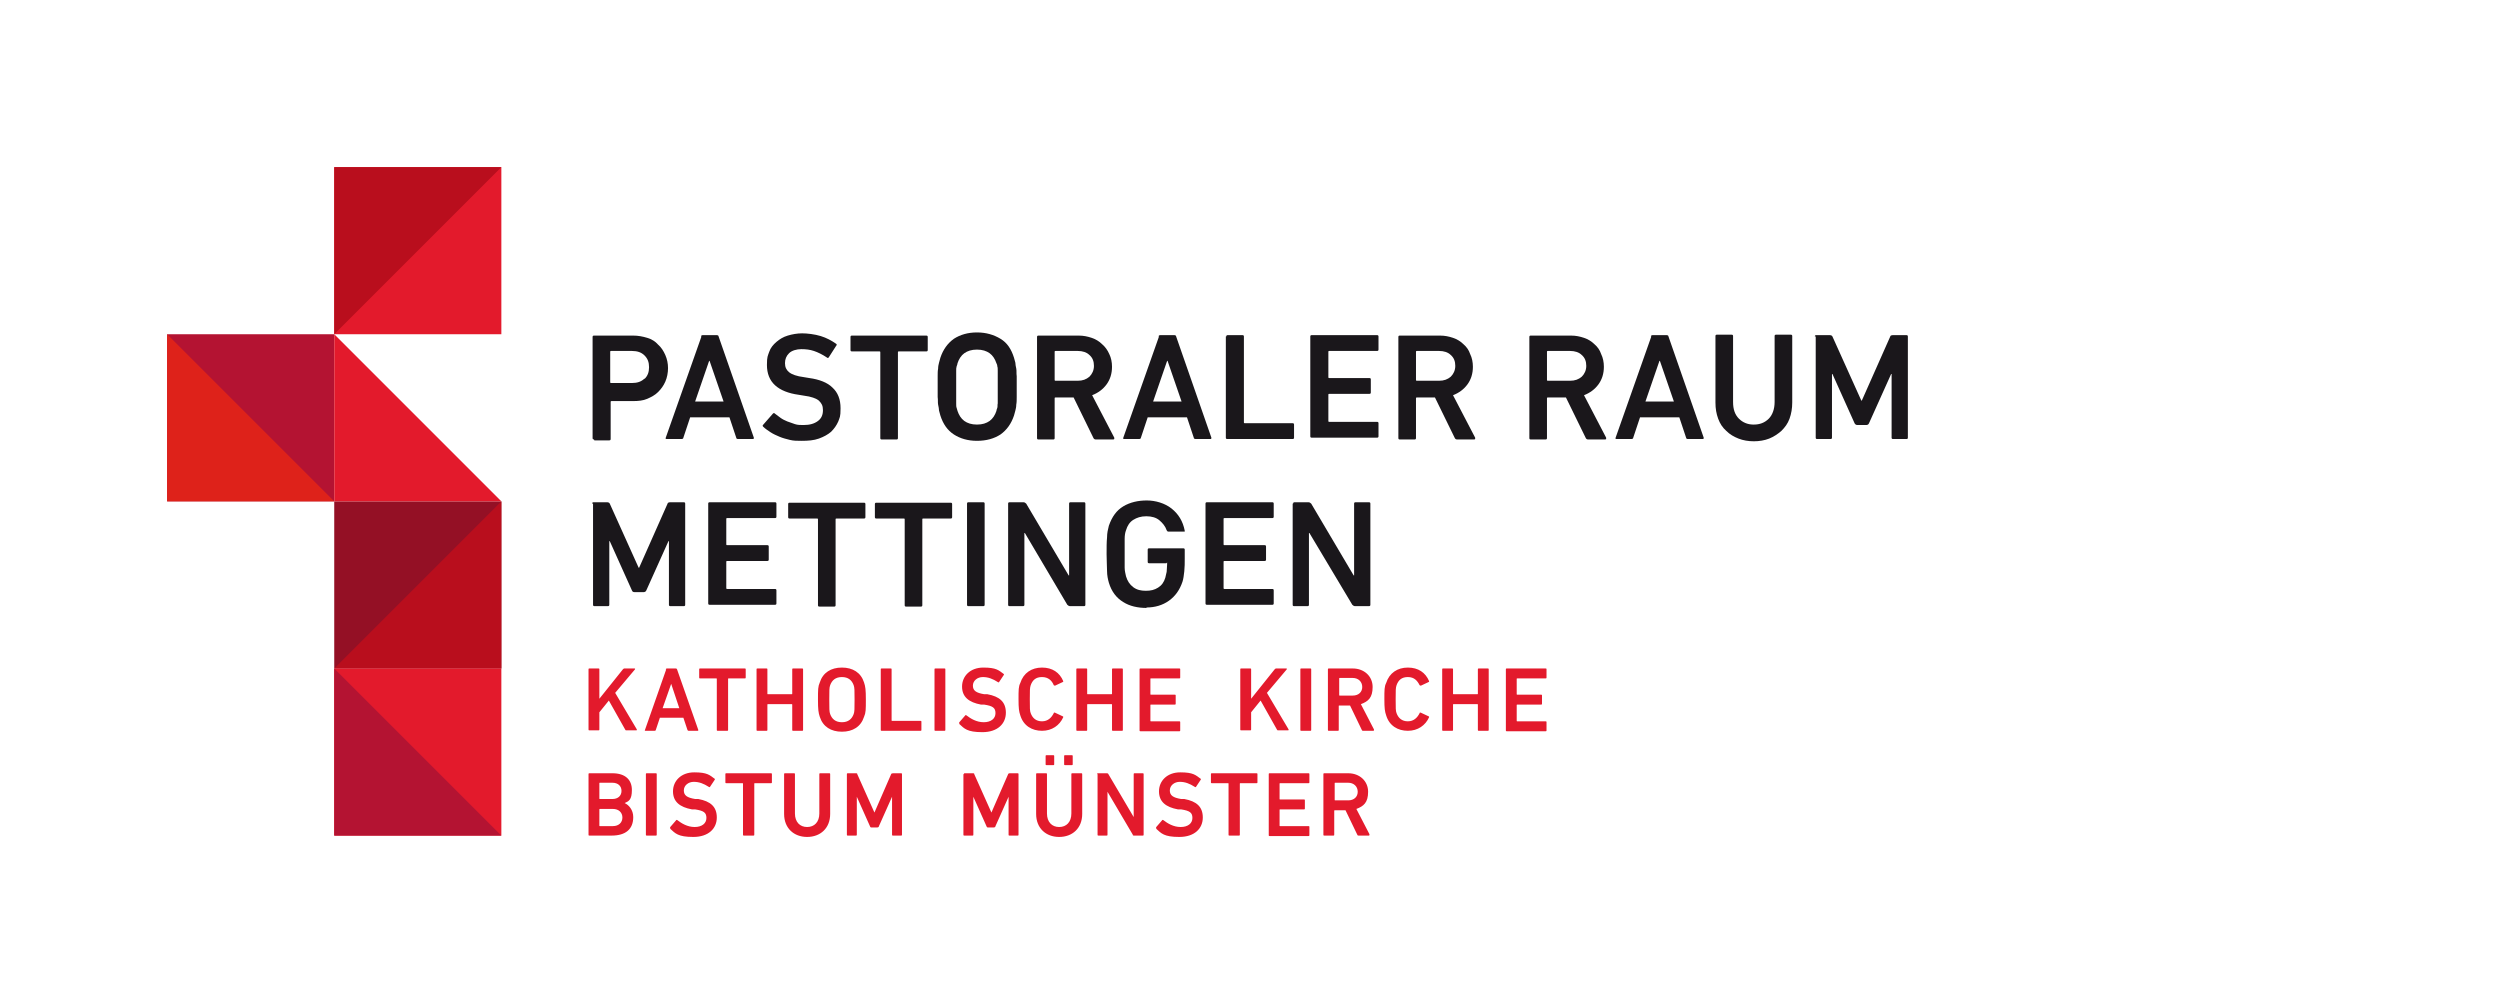<?xml version="1.0" encoding="UTF-8"?>
<svg id="Ebene_1" xmlns="http://www.w3.org/2000/svg" version="1.1" viewBox="0 0 553.5 222.1">
  <!-- Generator: Adobe Illustrator 29.7.1, SVG Export Plug-In . SVG Version: 2.1.1 Build 8)  -->
  <defs>
    <style>
      .st0 {
        fill: #de221a;
      }

      .st1 {
        fill: #1a171b;
      }

      .st2 {
        fill: #941025;
      }

      .st3 {
        fill: #e31a2c;
      }

      .st4 {
        fill: #b90e1d;
      }

      .st5 {
        fill: #b41332;
      }
    </style>
  </defs>
  <rect class="st5" x="37" y="74" width="37" height="37"/>
  <polyline class="st0" points="74 111 37 111 37 74"/>
  <g>
    <rect class="st3" x="74" y="37" width="37" height="37"/>
    <polyline class="st4" points="111 37 74 37 74 74"/>
  </g>
  <g>
    <rect class="st2" x="74" y="111" width="37" height="37"/>
    <polyline class="st4" points="74 148 111 148 111 111"/>
  </g>
  <rect class="st3" x="74" y="148" width="37" height="37"/>
  <polyline class="st5" points="111 185 74 185 74 148"/>
  <polygon class="st3" points="74 111 111 111 74 74 74 111"/>
  <path class="st3" d="M130.3,148.2c0-.1,0-.2.2-.2h2c.1,0,.2,0,.2.2v6.5l5.2-6.5c.1-.1.2-.2.3-.2h2.3c.1,0,.2.1,0,.3l-4.3,5.1,4.8,8.1c0,.1,0,.2-.1.2h-2.2c-.2,0-.2,0-.3-.2l-3.6-6.4-2.1,2.6v3.8c0,.1,0,.2-.2.2h-2c-.1,0-.2,0-.2-.2v-13.4h0ZM147.4,148.2c0-.1.1-.2.3-.2h1.9c.1,0,.2,0,.3.2l4.7,13.4c0,.1,0,.2-.1.2h-2c-.1,0-.2,0-.3-.2l-.9-2.7h-5.2l-.9,2.7c0,.1-.1.2-.3.2h-2c-.1,0-.2,0-.1-.2l4.7-13.4h0ZM150.4,156.8l-1.8-5.4h0l-1.9,5.4h3.7ZM158.9,161.8c-.1,0-.2,0-.2-.2v-11.3c0,0,0-.1-.1-.1h-3.6c-.1,0-.2,0-.2-.2v-1.8c0-.1,0-.2.2-.2h9.9c.1,0,.2,0,.2.2v1.8c0,.1,0,.2-.2.2h-3.6c0,0-.1,0-.1.1v11.3c0,.1,0,.2-.2.2h-2ZM167.5,148.2c0-.1,0-.2.2-.2h2c.1,0,.2,0,.2.2v5.4c0,0,0,.1.1.1h5.3c0,0,.1,0,.1-.1v-5.4c0-.1,0-.2.2-.2h2c.1,0,.2,0,.2.2v13.4c0,.1,0,.2-.2.2h-2c-.1,0-.2,0-.2-.2v-5.6c0,0,0-.1-.1-.1h-5.3c0,0-.1,0-.1.1v5.6c0,.1,0,.2-.2.2h-2c-.1,0-.2,0-.2-.2v-13.4ZM181.5,158.7c-.3-.9-.4-1.6-.4-3.8s0-2.9.4-3.8c.7-2.2,2.5-3.3,4.9-3.3s4.2,1.1,4.9,3.3c.3.9.4,1.6.4,3.8s0,2.9-.4,3.8c-.7,2.2-2.5,3.3-4.9,3.3s-4.2-1.1-4.9-3.3ZM189,158.1c.2-.5.2-1.2.2-3.2s0-2.7-.2-3.2c-.4-1.1-1.2-1.8-2.6-1.8s-2.2.7-2.6,1.8c-.2.5-.2,1.2-.2,3.2s0,2.7.2,3.2c.4,1.1,1.2,1.8,2.6,1.8s2.2-.7,2.6-1.8ZM195,148.2c0-.1,0-.2.2-.2h2c.1,0,.2,0,.2.2v11.3c0,0,0,.1.1.1h6.3c.1,0,.2,0,.2.2v1.8c0,.1,0,.2-.2.2h-8.6c-.1,0-.2,0-.2-.2v-13.4h0ZM206.9,148.2c0-.1,0-.2.2-.2h2c.1,0,.2,0,.2.2v13.4c0,.1,0,.2-.2.2h-2c-.1,0-.2,0-.2-.2v-13.4ZM212.4,160.2c0,0-.1-.2,0-.3l1.3-1.5c0-.1.2-.1.3,0,.9.7,2.2,1.5,3.8,1.5s2.6-.8,2.6-2-.6-1.6-2.5-1.9h-.7c-2.7-.5-4.2-1.7-4.2-4s1.8-4.2,4.7-4.2,3.4.6,4.5,1.4c.1,0,.1.2,0,.3l-1,1.5c0,.1-.2.1-.3,0-1.1-.7-2.1-1.1-3.3-1.1s-2.2.8-2.2,1.9.7,1.6,2.5,1.9h.7c2.7.5,4.1,1.7,4.1,4.1s-1.8,4.3-5.2,4.3-4-.8-5.1-1.8h0ZM225.5,154.9c0-2.2,0-2.9.4-3.7.7-2.2,2.5-3.4,4.8-3.4s3.9,1.1,4.7,3c0,.1,0,.2-.1.2l-1.7.8c-.1,0-.2,0-.3-.1-.4-1-1.2-1.8-2.6-1.8s-2.1.7-2.5,1.8c-.2.6-.2,1.1-.2,3.1s0,2.6.2,3.1c.4,1.1,1.2,1.8,2.5,1.8s2.1-.8,2.6-1.8c0-.1.1-.2.3-.1l1.7.8c.1,0,.1.1.1.2-.8,1.8-2.5,3-4.7,3s-4.1-1.1-4.8-3.4c-.3-.9-.4-1.5-.4-3.7h0ZM238.3,148.2c0-.1,0-.2.2-.2h2c.1,0,.2,0,.2.2v5.4c0,0,0,.1.1.1h5.3c0,0,.1,0,.1-.1v-5.4c0-.1,0-.2.2-.2h2c.1,0,.2,0,.2.2v13.4c0,.1,0,.2-.2.2h-2c-.1,0-.2,0-.2-.2v-5.6c0,0,0-.1-.1-.1h-5.3c0,0-.1,0-.1.1v5.6c0,.1,0,.2-.2.2h-2c-.1,0-.2,0-.2-.2v-13.4ZM252.3,148.2c0-.1,0-.2.2-.2h8.6c.1,0,.2,0,.2.2v1.8c0,.1,0,.2-.2.2h-6.3c0,0-.1,0-.1.1v3.4c0,0,0,.1.1.1h5.3c.1,0,.2,0,.2.2v1.8c0,.1,0,.2-.2.2h-5.3c0,0-.1,0-.1.1v3.5c0,0,0,.1.1.1h6.3c.1,0,.2,0,.2.2v1.8c0,.1,0,.2-.2.2h-8.6c-.1,0-.2,0-.2-.2v-13.4h0ZM274.6,148.2c0-.1,0-.2.2-.2h2c.1,0,.2,0,.2.2v6.5l5.2-6.5c.1-.1.2-.2.3-.2h2.3c.1,0,.2.1,0,.3l-4.3,5.1,4.8,8.1c0,.1,0,.2-.1.2h-2.2c-.2,0-.2,0-.3-.2l-3.6-6.4-2.1,2.6v3.8c0,.1,0,.2-.2.2h-2c-.1,0-.2,0-.2-.2v-13.4h0ZM287.9,148.2c0-.1,0-.2.2-.2h2c.1,0,.2,0,.2.2v13.4c0,.1,0,.2-.2.2h-2c-.1,0-.2,0-.2-.2v-13.4ZM301.8,161.8c-.2,0-.2,0-.3-.2l-2.6-5.4h-2.4c0,0-.1,0-.1.1v5.3c0,.1,0,.2-.2.2h-2c-.1,0-.2,0-.2-.2v-13.4c0-.1,0-.2.2-.2h5.3c2.5,0,4.4,1.7,4.4,4.1s-1,3.2-2.6,3.8l2.9,5.6c0,.1,0,.3-.1.3h-2.2,0ZM301.6,152.1c0-1.2-.9-2-2.1-2h-2.9c0,0-.1,0-.1.1v3.7c0,0,0,.1.1.1h2.9c1.3,0,2.1-.8,2.1-1.9h0ZM306.5,154.9c0-2.2,0-2.9.4-3.7.7-2.2,2.5-3.4,4.8-3.4s3.9,1.1,4.7,3c0,.1,0,.2-.1.2l-1.7.8c-.1,0-.2,0-.3-.1-.5-1-1.2-1.8-2.6-1.8s-2.1.7-2.5,1.8c-.2.6-.2,1.1-.2,3.1s0,2.6.2,3.1c.4,1.1,1.2,1.8,2.5,1.8s2.1-.8,2.6-1.8c0-.1.1-.2.3-.1l1.7.8c.1,0,.1.1.1.2-.8,1.8-2.5,3-4.7,3s-4.1-1.1-4.8-3.4c-.3-.9-.4-1.5-.4-3.7h0ZM319.3,148.2c0-.1,0-.2.2-.2h2c.1,0,.2,0,.2.2v5.4c0,0,0,.1.1.1h5.3c0,0,.1,0,.1-.1v-5.4c0-.1,0-.2.2-.2h2c.1,0,.2,0,.2.2v13.4c0,.1,0,.2-.2.2h-2c-.1,0-.2,0-.2-.2v-5.6c0,0,0-.1-.1-.1h-5.3c0,0-.1,0-.1.1v5.6c0,.1,0,.2-.2.2h-2c-.1,0-.2,0-.2-.2v-13.4ZM333.4,148.2c0-.1,0-.2.2-.2h8.6c.1,0,.2,0,.2.2v1.8c0,.1,0,.2-.2.2h-6.3c0,0-.1,0-.1.1v3.4c0,0,0,.1.1.1h5.3c.1,0,.2,0,.2.2v1.8c0,.1,0,.2-.2.2h-5.3c0,0-.1,0-.1.1v3.5c0,0,0,.1.1.1h6.3c.1,0,.2,0,.2.2v1.8c0,.1,0,.2-.2.2h-8.6c-.1,0-.2,0-.2-.2v-13.4h0ZM130.3,171.4c0-.1,0-.2.2-.2h5.1c2.9,0,4.3,1.5,4.3,3.7s-.7,2.5-1.6,2.9h0c.9.4,1.9,1.5,1.9,3.1,0,2.7-1.7,4.1-4.8,4.1h-4.9c-.1,0-.2,0-.2-.2v-13.4h0ZM135.6,176.9c1.2,0,2-.7,2-1.8s-.8-1.8-2-1.8h-2.8c0,0-.1,0-.1.1v3.4c0,0,0,.1.1.1h2.8ZM132.8,182.9h2.9c1.3,0,2.1-.8,2.1-1.9s-.8-1.9-2.1-1.9h-2.9c0,0-.1,0-.1.1v3.6c0,0,0,.1.1.1h0ZM143,171.4c0-.1,0-.2.2-.2h2c.1,0,.2,0,.2.2v13.4c0,.1,0,.2-.2.2h-2c-.1,0-.2,0-.2-.2v-13.4ZM148.4,183.4c0,0-.1-.2,0-.3l1.3-1.5c0-.1.2-.1.3,0,.9.7,2.2,1.5,3.8,1.5s2.6-.8,2.6-2-.6-1.6-2.5-1.9h-.7c-2.7-.5-4.2-1.7-4.2-4s1.8-4.2,4.7-4.2,3.4.6,4.5,1.4c.1,0,.1.2,0,.3l-1,1.5c0,.1-.2.1-.3,0-1.1-.7-2.1-1.1-3.3-1.1s-2.2.8-2.2,1.9.7,1.6,2.5,1.9h.7c2.7.5,4.1,1.7,4.1,4.1s-1.8,4.3-5.2,4.3-4-.8-5.1-1.8h0ZM164.7,185c-.1,0-.2,0-.2-.2v-11.3c0,0,0-.1-.1-.1h-3.6c-.1,0-.2,0-.2-.2v-1.8c0-.1,0-.2.2-.2h9.9c.1,0,.2,0,.2.2v1.8c0,.1,0,.2-.2.2h-3.6c0,0-.1,0-.1.1v11.3c0,.1,0,.2-.2.2h-2ZM181.4,180.1v-8.7c0-.1,0-.2.2-.2h2c.1,0,.2,0,.2.2v8.8c0,3.2-2.2,5.1-5.1,5.1s-5.1-1.9-5.1-5.1v-8.8c0-.1,0-.2.2-.2h2c.1,0,.2,0,.2.2v8.7c0,1.9,1.1,3,2.7,3s2.7-1.1,2.7-3h0ZM187.5,171.4c0-.1,0-.2.2-.2h1.8c.2,0,.3,0,.3.2l3.8,8.5h0l3.7-8.5c0-.1.2-.2.4-.2h1.8c.1,0,.2,0,.2.2v13.4c0,.1,0,.2-.2.2h-1.8c-.1,0-.2,0-.2-.2v-8.4h0l-2.9,6.5c0,.2-.2.3-.4.3h-1.2c-.2,0-.3,0-.4-.3l-2.9-6.5h0v8.4c0,.1,0,.2-.2.2h-1.8c-.1,0-.2,0-.2-.2v-13.4ZM213.4,171.4c0-.1,0-.2.2-.2h1.8c.2,0,.3,0,.3.2l3.8,8.5h0l3.7-8.5c0-.1.2-.2.3-.2h1.8c.1,0,.2,0,.2.2v13.4c0,.1,0,.2-.2.2h-1.8c-.1,0-.2,0-.2-.2v-8.4h0l-2.9,6.5c0,.2-.2.3-.4.3h-1.2c-.2,0-.3,0-.4-.3l-2.9-6.5h0v8.4c0,.1,0,.2-.2.2h-1.8c-.1,0-.2,0-.2-.2v-13.4h0ZM237.2,180.1v-8.7c0-.1,0-.2.2-.2h2c.1,0,.2,0,.2.2v8.8c0,3.2-2.2,5.1-5.1,5.1s-5.1-1.9-5.1-5.1v-8.8c0-.1,0-.2.2-.2h2c.1,0,.2,0,.2.2v8.7c0,1.9,1.1,3,2.7,3s2.7-1.1,2.7-3h0ZM231.7,169.4c-.1,0-.2,0-.2-.2v-1.8c0-.1,0-.2.2-.2h1.5c.1,0,.2,0,.2.2v1.8c0,.1,0,.2-.2.2h-1.5ZM235.8,169.4c-.1,0-.2,0-.2-.2v-1.8c0-.1,0-.2.2-.2h1.5c.1,0,.2,0,.2.2v1.8c0,.1,0,.2-.2.2h-1.5ZM242.9,171.4c0-.1,0-.2.2-.2h1.9c.2,0,.3,0,.4.2l5.6,9.5h0v-9.5c0-.1,0-.2.2-.2h1.8c.1,0,.2,0,.2.2v13.4c0,.1,0,.2-.2.2h-1.9c-.2,0-.3,0-.3-.2l-5.6-9.5h0v9.5c0,.1,0,.2-.2.2h-1.8c-.1,0-.2,0-.2-.2v-13.4h0ZM256,183.4c0,0-.1-.2,0-.3l1.3-1.5c0-.1.2-.1.3,0,.9.7,2.2,1.5,3.8,1.5s2.6-.8,2.6-2-.6-1.6-2.5-1.9h-.7c-2.7-.5-4.2-1.7-4.2-4s1.8-4.2,4.7-4.2,3.4.6,4.5,1.4c.1,0,.1.2,0,.3l-1,1.5c0,.1-.2.1-.3,0-1.1-.7-2.1-1.1-3.3-1.1s-2.2.8-2.2,1.9.7,1.6,2.5,1.9h.7c2.7.5,4.1,1.7,4.1,4.1s-1.8,4.3-5.2,4.3-4-.8-5.1-1.8h0ZM272.2,185c-.1,0-.2,0-.2-.2v-11.3c0,0,0-.1-.1-.1h-3.6c-.1,0-.2,0-.2-.2v-1.8c0-.1,0-.2.2-.2h9.9c.1,0,.2,0,.2.2v1.8c0,.1,0,.2-.2.2h-3.6c0,0-.1,0-.1.1v11.3c0,.1,0,.2-.2.2h-2ZM280.9,171.4c0-.1,0-.2.2-.2h8.6c.1,0,.2,0,.2.2v1.8c0,.1,0,.2-.2.2h-6.3c0,0-.1,0-.1.1v3.4c0,0,0,.1.1.1h5.3c.1,0,.2,0,.2.2v1.8c0,.1,0,.2-.2.2h-5.3c0,0-.1,0-.1.1v3.5c0,0,0,.1.1.1h6.3c.1,0,.2,0,.2.2v1.8c0,.1,0,.2-.2.2h-8.6c-.1,0-.2,0-.2-.2v-13.4h0ZM300.8,185c-.2,0-.2,0-.3-.2l-2.6-5.4h-2.4c0,0-.1,0-.1.1v5.3c0,.1,0,.2-.2.2h-2c-.1,0-.2,0-.2-.2v-13.4c0-.1,0-.2.2-.2h5.3c2.5,0,4.4,1.7,4.4,4.1s-1,3.2-2.6,3.8l2.9,5.6c0,.1,0,.3-.1.3h-2.2,0ZM300.6,175.3c0-1.2-.9-2-2.1-2h-2.9c0,0-.1,0-.1.1v3.7c0,0,0,.1.1.1h2.9c1.3,0,2.1-.8,2.1-1.9h0Z"/>
  <g>
    <path class="st1" d="M131.5,97.3c-.2,0-.3-.1-.3-.3v-22.4c0-.2.1-.3.3-.3h8.7c1.1,0,2.1.2,3.1.5s1.8.8,2.4,1.5c.7.6,1.2,1.4,1.6,2.3.4.9.6,1.9.6,2.9s-.2,2.1-.6,3c-.4.9-.9,1.6-1.6,2.3s-1.5,1.1-2.4,1.5-2,.5-3.1.5h-4.8c-.1,0-.2,0-.2.2v8.2c0,.2-.1.3-.3.3h-3.3ZM142.7,83.9c.7-.7,1-1.5,1-2.6s-.3-1.9-1-2.6-1.6-1-2.8-1h-4.6c-.1,0-.2,0-.2.2v6.7c0,.1,0,.2.2.2h4.6c1.2,0,2.1-.3,2.8-1h0Z"/>
    <path class="st1" d="M155.2,74.5c0-.2.2-.3.4-.3h3.1c.2,0,.4.1.4.3l7.8,22.4c0,.2,0,.3-.2.3h-3.3c-.2,0-.4-.1-.4-.3l-1.5-4.5h-8.7l-1.5,4.5c0,.2-.2.3-.4.3h-3.3c-.2,0-.3-.1-.2-.3l7.9-22.4ZM160.2,88.9l-3.1-9h-.1l-3.1,9h6.3,0Z"/>
    <path class="st1" d="M177.4,97.6c-.9,0-1.7,0-2.5-.2-.8-.2-1.6-.4-2.3-.7-.7-.3-1.4-.6-2-1-.6-.4-1.2-.8-1.6-1.2-.2-.2-.2-.3,0-.5l2.1-2.4c.2-.2.3-.2.5,0,.4.3.8.6,1.2.9s1,.6,1.5.8c.5.2,1.1.4,1.7.6.6.2,1.2.2,1.9.2,1.4,0,2.4-.3,3.2-.9.8-.6,1.1-1.4,1.1-2.4s-.3-1.5-.9-2.1c-.6-.5-1.7-.9-3.3-1.1l-1.2-.2c-2.2-.3-4-1-5.2-2.1-1.2-1.1-1.8-2.6-1.8-4.5s.2-2,.5-2.9.9-1.6,1.6-2.2,1.5-1.1,2.5-1.4,2.1-.5,3.2-.5,2.8.2,4.1.6,2.4,1,3.4,1.7c.2.1.2.3,0,.5l-1.6,2.5c-.1.2-.3.2-.5,0-.9-.6-1.9-1.1-2.8-1.4s-1.8-.4-2.8-.4-2.1.3-2.7.9-.9,1.3-.9,2.2.3,1.5.9,2c.6.5,1.7.9,3.3,1.1l1.2.2c2.2.3,4,1,5.1,2.1,1.2,1.1,1.8,2.6,1.8,4.6s-.2,2-.5,2.9c-.4.9-.9,1.6-1.6,2.3-.7.6-1.6,1.1-2.7,1.5s-2.4.5-3.8.5h0Z"/>
    <path class="st1" d="M195.2,97.3c-.2,0-.3-.1-.3-.3v-19c0-.1,0-.2-.2-.2h-6.1c-.2,0-.3-.1-.3-.3v-2.9c0-.2.1-.3.3-.3h16.5c.2,0,.3.1.3.3v2.9c0,.2-.1.3-.3.3h-6.1c-.1,0-.2,0-.2.2v19c0,.2-.1.3-.3.3h-3.3Z"/>
    <path class="st1" d="M216.3,97.6c-2,0-3.7-.5-5.1-1.4-1.4-.9-2.4-2.3-3-4.2-.1-.4-.2-.7-.3-1.1,0-.4-.1-.8-.2-1.3s0-1-.1-1.7c0-.7,0-1.4,0-2.3s0-1.7,0-2.3,0-1.2.1-1.7c0-.5.1-.9.2-1.3s.2-.7.3-1.1c.6-1.8,1.6-3.2,3-4.2,1.4-.9,3.1-1.4,5.1-1.4s3.7.5,5.2,1.4,2.4,2.3,3,4.2c.1.4.2.7.3,1.1,0,.4.1.8.2,1.3s0,1,.1,1.7c0,.7,0,1.4,0,2.3s0,1.7,0,2.3,0,1.2-.1,1.7c0,.5-.1.9-.2,1.3s-.2.7-.3,1.1c-.6,1.8-1.6,3.2-3,4.2-1.4.9-3.1,1.4-5.2,1.4ZM216.3,94c1.2,0,2.1-.3,2.8-.8.7-.5,1.2-1.3,1.5-2.2,0-.2.1-.4.2-.7s0-.6.1-1c0-.4,0-.9,0-1.5s0-1.3,0-2.1,0-1.5,0-2.1c0-.6,0-1.1,0-1.5s0-.8-.1-1c0-.3-.1-.5-.2-.7-.3-.9-.8-1.7-1.5-2.2-.7-.5-1.6-.8-2.8-.8s-2.1.3-2.8.8c-.7.5-1.2,1.3-1.5,2.2,0,.2-.1.4-.2.7s-.1.6-.1,1c0,.4,0,.9,0,1.5,0,.6,0,1.3,0,2.1s0,1.5,0,2.1c0,.6,0,1.1,0,1.5,0,.4,0,.8.1,1s.1.5.2.7c.3.9.8,1.7,1.5,2.2.7.5,1.6.8,2.8.8Z"/>
    <path class="st1" d="M242.6,97.3c-.2,0-.4-.1-.5-.3l-4.4-9h-4c-.1,0-.2,0-.2.2v8.8c0,.2-.1.3-.3.3h-3.3c-.2,0-.3-.1-.3-.3v-22.4c0-.2.1-.3.3-.3h8.9c1.1,0,2,.2,2.9.5.9.3,1.7.8,2.3,1.4.7.6,1.2,1.3,1.6,2.2.4.8.6,1.8.6,2.8,0,1.5-.4,2.8-1.2,3.9-.8,1.1-1.9,1.9-3.2,2.4l4.9,9.4c0,.1,0,.2,0,.3,0,0-.1.1-.2.1h-3.8ZM241.2,83.4c.6-.6,1-1.4,1-2.4s-.3-1.8-1-2.4c-.6-.6-1.5-.9-2.6-.9h-4.9c-.1,0-.2,0-.2.2v6.2c0,.1,0,.2.2.2h4.9c1.1,0,1.9-.3,2.6-.9Z"/>
    <path class="st1" d="M256.5,74.5c0-.2.2-.3.4-.3h3.1c.2,0,.4.1.4.3l7.8,22.4c0,.2,0,.3-.2.3h-3.3c-.2,0-.4-.1-.4-.3l-1.5-4.5h-8.7l-1.5,4.5c0,.2-.2.3-.4.3h-3.3c-.2,0-.3-.1-.2-.3l7.9-22.4h0ZM261.6,88.9l-3.1-9h-.1l-3.1,9h6.3,0Z"/>
    <path class="st1" d="M271.5,74.5c0-.2.1-.3.3-.3h3.3c.2,0,.3.1.3.3v19c0,.1,0,.2.2.2h10.6c.2,0,.3.1.3.3v2.9c0,.2-.1.3-.3.3h-14.5c-.2,0-.3-.1-.3-.3v-22.4h0Z"/>
    <path class="st1" d="M290.1,74.5c0-.2.1-.3.3-.3h14.5c.2,0,.3.1.3.3v2.9c0,.2-.1.3-.3.3h-10.6c-.1,0-.2,0-.2.2v5.6c0,.1,0,.2.2.2h8.9c.2,0,.3.1.3.3v2.9c0,.2-.1.3-.3.3h-8.9c-.1,0-.2,0-.2.2v5.8c0,.1,0,.2.2.2h10.6c.2,0,.3.1.3.3v2.9c0,.2-.1.3-.3.3h-14.5c-.2,0-.3-.1-.3-.3v-22.4h0Z"/>
    <path class="st1" d="M322.6,97.3c-.2,0-.4-.1-.5-.3l-4.4-9h-4c-.1,0-.2,0-.2.2v8.8c0,.2-.1.3-.3.3h-3.3c-.2,0-.3-.1-.3-.3v-22.4c0-.2.1-.3.3-.3h8.9c1.1,0,2,.2,2.9.5.9.3,1.7.8,2.3,1.4.7.6,1.2,1.3,1.5,2.2.4.8.6,1.8.6,2.8,0,1.5-.4,2.8-1.2,3.9s-1.9,1.9-3.2,2.4l4.9,9.4c0,.1,0,.2,0,.3,0,0-.1.1-.2.1h-3.8ZM321.2,83.4c.6-.6,1-1.4,1-2.4s-.3-1.8-1-2.4c-.6-.6-1.5-.9-2.6-.9h-4.9c-.1,0-.2,0-.2.2v6.2c0,.1,0,.2.2.2h4.9c1.1,0,1.9-.3,2.6-.9Z"/>
    <path class="st1" d="M351.6,97.3c-.2,0-.4-.1-.5-.3l-4.4-9h-4c-.1,0-.2,0-.2.2v8.8c0,.2-.1.3-.3.3h-3.3c-.2,0-.3-.1-.3-.3v-22.4c0-.2.1-.3.3-.3h8.9c1.1,0,2,.2,2.9.5.9.3,1.7.8,2.3,1.4.7.6,1.2,1.3,1.5,2.2.4.8.6,1.8.6,2.8,0,1.5-.4,2.8-1.2,3.9s-1.9,1.9-3.2,2.4l4.9,9.4c0,.1,0,.2,0,.3,0,0-.1.1-.2.1h-3.8ZM350.2,83.4c.6-.6,1-1.4,1-2.4s-.3-1.8-1-2.4c-.6-.6-1.5-.9-2.6-.9h-4.9c-.1,0-.2,0-.2.2v6.2c0,.1,0,.2.2.2h4.9c1.1,0,1.9-.3,2.6-.9Z"/>
    <path class="st1" d="M365.5,74.5c0-.2.2-.3.4-.3h3.1c.2,0,.4.1.4.3l7.8,22.4c0,.2,0,.3-.2.3h-3.3c-.2,0-.4-.1-.4-.3l-1.5-4.5h-8.7l-1.5,4.5c0,.2-.2.3-.4.3h-3.3c-.2,0-.3-.1-.2-.3l7.9-22.4h0ZM370.6,88.9l-3.1-9h-.1l-3.1,9h6.3,0Z"/>
    <path class="st1" d="M388.3,94c1.3,0,2.4-.4,3.3-1.3.8-.8,1.3-2.1,1.3-3.7v-14.6c0-.2.1-.3.3-.3h3.3c.2,0,.3.1.3.3v14.7c0,1.3-.2,2.5-.6,3.6-.4,1.1-1,1.9-1.8,2.7-.8.7-1.7,1.3-2.7,1.7s-2.2.6-3.4.6-2.4-.2-3.4-.6c-1-.4-1.9-.9-2.7-1.7-.8-.7-1.4-1.6-1.8-2.7-.4-1.1-.6-2.2-.6-3.6v-14.7c0-.2.1-.3.3-.3h3.3c.2,0,.3.1.3.3v14.6c0,1.6.4,2.8,1.3,3.7.8.8,1.9,1.3,3.2,1.3h0Z"/>
    <path class="st1" d="M401.8,74.5c0-.2.1-.3.3-.3h3c.3,0,.5.1.6.3l6.4,14.2h.1l6.3-14.2c0-.2.3-.3.6-.3h3c.2,0,.3.1.3.3v22.4c0,.2-.1.3-.3.3h-3c-.2,0-.3-.1-.3-.3v-14.1h-.1l-4.9,10.9c-.1.3-.4.4-.6.4h-2c-.3,0-.5-.2-.6-.4l-4.9-10.9h-.1v14.1c0,.2-.1.3-.3.3h-3c-.2,0-.3-.1-.3-.3v-22.4h0Z"/>
    <path class="st1" d="M131.1,111.5c0-.2.1-.3.3-.3h3c.3,0,.5.1.6.3l6.4,14.2h.1l6.3-14.2c0-.2.3-.3.6-.3h3c.2,0,.3.1.3.3v22.4c0,.2-.1.3-.3.3h-3c-.2,0-.3-.1-.3-.3v-14.1h-.1l-4.9,10.9c-.1.3-.4.4-.6.4h-2c-.3,0-.5-.1-.6-.4l-4.9-10.9h-.1v14.1c0,.2-.1.3-.3.3h-3c-.2,0-.3-.1-.3-.3v-22.4h0Z"/>
    <path class="st1" d="M156.8,111.5c0-.2.1-.3.3-.3h14.5c.2,0,.3.1.3.3v2.9c0,.2-.1.3-.3.3h-10.6c-.1,0-.2,0-.2.2v5.6c0,.1,0,.2.2.2h8.9c.2,0,.3.1.3.3v2.9c0,.2-.1.3-.3.3h-8.9c-.1,0-.2,0-.2.2v5.8c0,.1,0,.2.2.2h10.6c.2,0,.3.1.3.3v2.9c0,.2-.1.3-.3.3h-14.5c-.2,0-.3-.1-.3-.3v-22.4h0Z"/>
    <path class="st1" d="M181.4,134.3c-.2,0-.3-.1-.3-.3v-19c0-.1,0-.2-.2-.2h-6.1c-.2,0-.3-.1-.3-.3v-2.9c0-.2.1-.3.3-.3h16.5c.2,0,.3.1.3.3v2.9c0,.2-.1.3-.3.3h-6.1c-.1,0-.2,0-.2.2v19c0,.2-.1.3-.3.3h-3.3Z"/>
    <path class="st1" d="M200.6,134.3c-.2,0-.3-.1-.3-.3v-19c0-.1,0-.2-.2-.2h-6.1c-.2,0-.3-.1-.3-.3v-2.9c0-.2.1-.3.3-.3h16.5c.2,0,.3.1.3.3v2.9c0,.2-.1.3-.3.3h-6.1c-.1,0-.2,0-.2.2v19c0,.2-.1.3-.3.3h-3.3Z"/>
    <path class="st1" d="M214.1,111.5c0-.2.1-.3.3-.3h3.3c.2,0,.3.1.3.3v22.4c0,.2-.1.3-.3.3h-3.3c-.2,0-.3-.1-.3-.3,0,0,0-22.4,0-22.4Z"/>
    <path class="st1" d="M223.2,111.5c0-.2.1-.3.3-.3h3.1c.2,0,.4.1.6.3l9.4,15.9h.1v-15.9c0-.2.1-.3.3-.3h3c.2,0,.3.1.3.3v22.4c0,.2-.1.3-.3.3h-3.1c-.2,0-.4-.1-.6-.3l-9.4-15.9h-.1v15.9c0,.2-.1.3-.3.3h-3c-.2,0-.3-.1-.3-.3v-22.4h0Z"/>
    <path class="st1" d="M253.9,134.6c-2,0-3.8-.4-5.2-1.3-1.5-.9-2.6-2.3-3.2-4.3-.2-.7-.4-1.6-.4-2.6s-.1-2.2-.1-3.7,0-2.7.1-3.7c0-1,.2-1.8.4-2.6.7-2,1.7-3.4,3.2-4.3,1.5-.9,3.3-1.3,5.2-1.3s4,.6,5.5,1.8c1.5,1.2,2.5,2.8,2.9,4.9,0,.1,0,.2,0,.2,0,0-.2,0-.3,0h-3.3c-.2,0-.3-.1-.4-.3-.3-.9-.9-1.6-1.6-2.2s-1.7-.9-2.9-.9-2.1.3-2.9.8c-.8.5-1.3,1.3-1.6,2.3-.2.5-.3,1.2-.3,1.9,0,.8,0,1.8,0,3.2s0,2.5,0,3.2.2,1.4.3,1.9c.3,1,.8,1.8,1.6,2.4s1.7.8,2.8.8,1.9-.2,2.7-.7c.8-.5,1.3-1.2,1.6-2.2.1-.4.2-.8.3-1.3,0-.5.1-1,.1-1.7s0-.2-.2-.2h-3.8c-.2,0-.3-.1-.3-.3v-2.7c0-.2.1-.3.3-.3h7.6c.2,0,.3.1.3.3v2c0,.9,0,1.9-.1,2.8s-.2,1.7-.4,2.3c-.6,1.8-1.6,3.2-3,4.2-1.4,1-3.1,1.5-5,1.5h0Z"/>
    <path class="st1" d="M266.9,111.5c0-.2.1-.3.3-.3h14.5c.2,0,.3.1.3.3v2.9c0,.2-.1.3-.3.3h-10.6c-.1,0-.2,0-.2.2v5.6c0,.1,0,.2.2.2h8.9c.2,0,.3.1.3.3v2.9c0,.2-.1.3-.3.3h-8.9c-.1,0-.2,0-.2.2v5.8c0,.1,0,.2.2.2h10.6c.2,0,.3.1.3.3v2.9c0,.2-.1.3-.3.3h-14.5c-.2,0-.3-.1-.3-.3v-22.4h0Z"/>
    <path class="st1" d="M286.3,111.5c0-.2.1-.3.3-.3h3.1c.2,0,.4.1.6.3l9.4,15.9h.1v-15.9c0-.2.1-.3.3-.3h3c.2,0,.3.1.3.3v22.4c0,.2-.1.3-.3.3h-3.1c-.2,0-.4-.1-.6-.3l-9.5-15.9h-.1v15.9c0,.2-.1.3-.3.3h-3c-.2,0-.3-.1-.3-.3v-22.4h0Z"/>
  </g>
</svg>